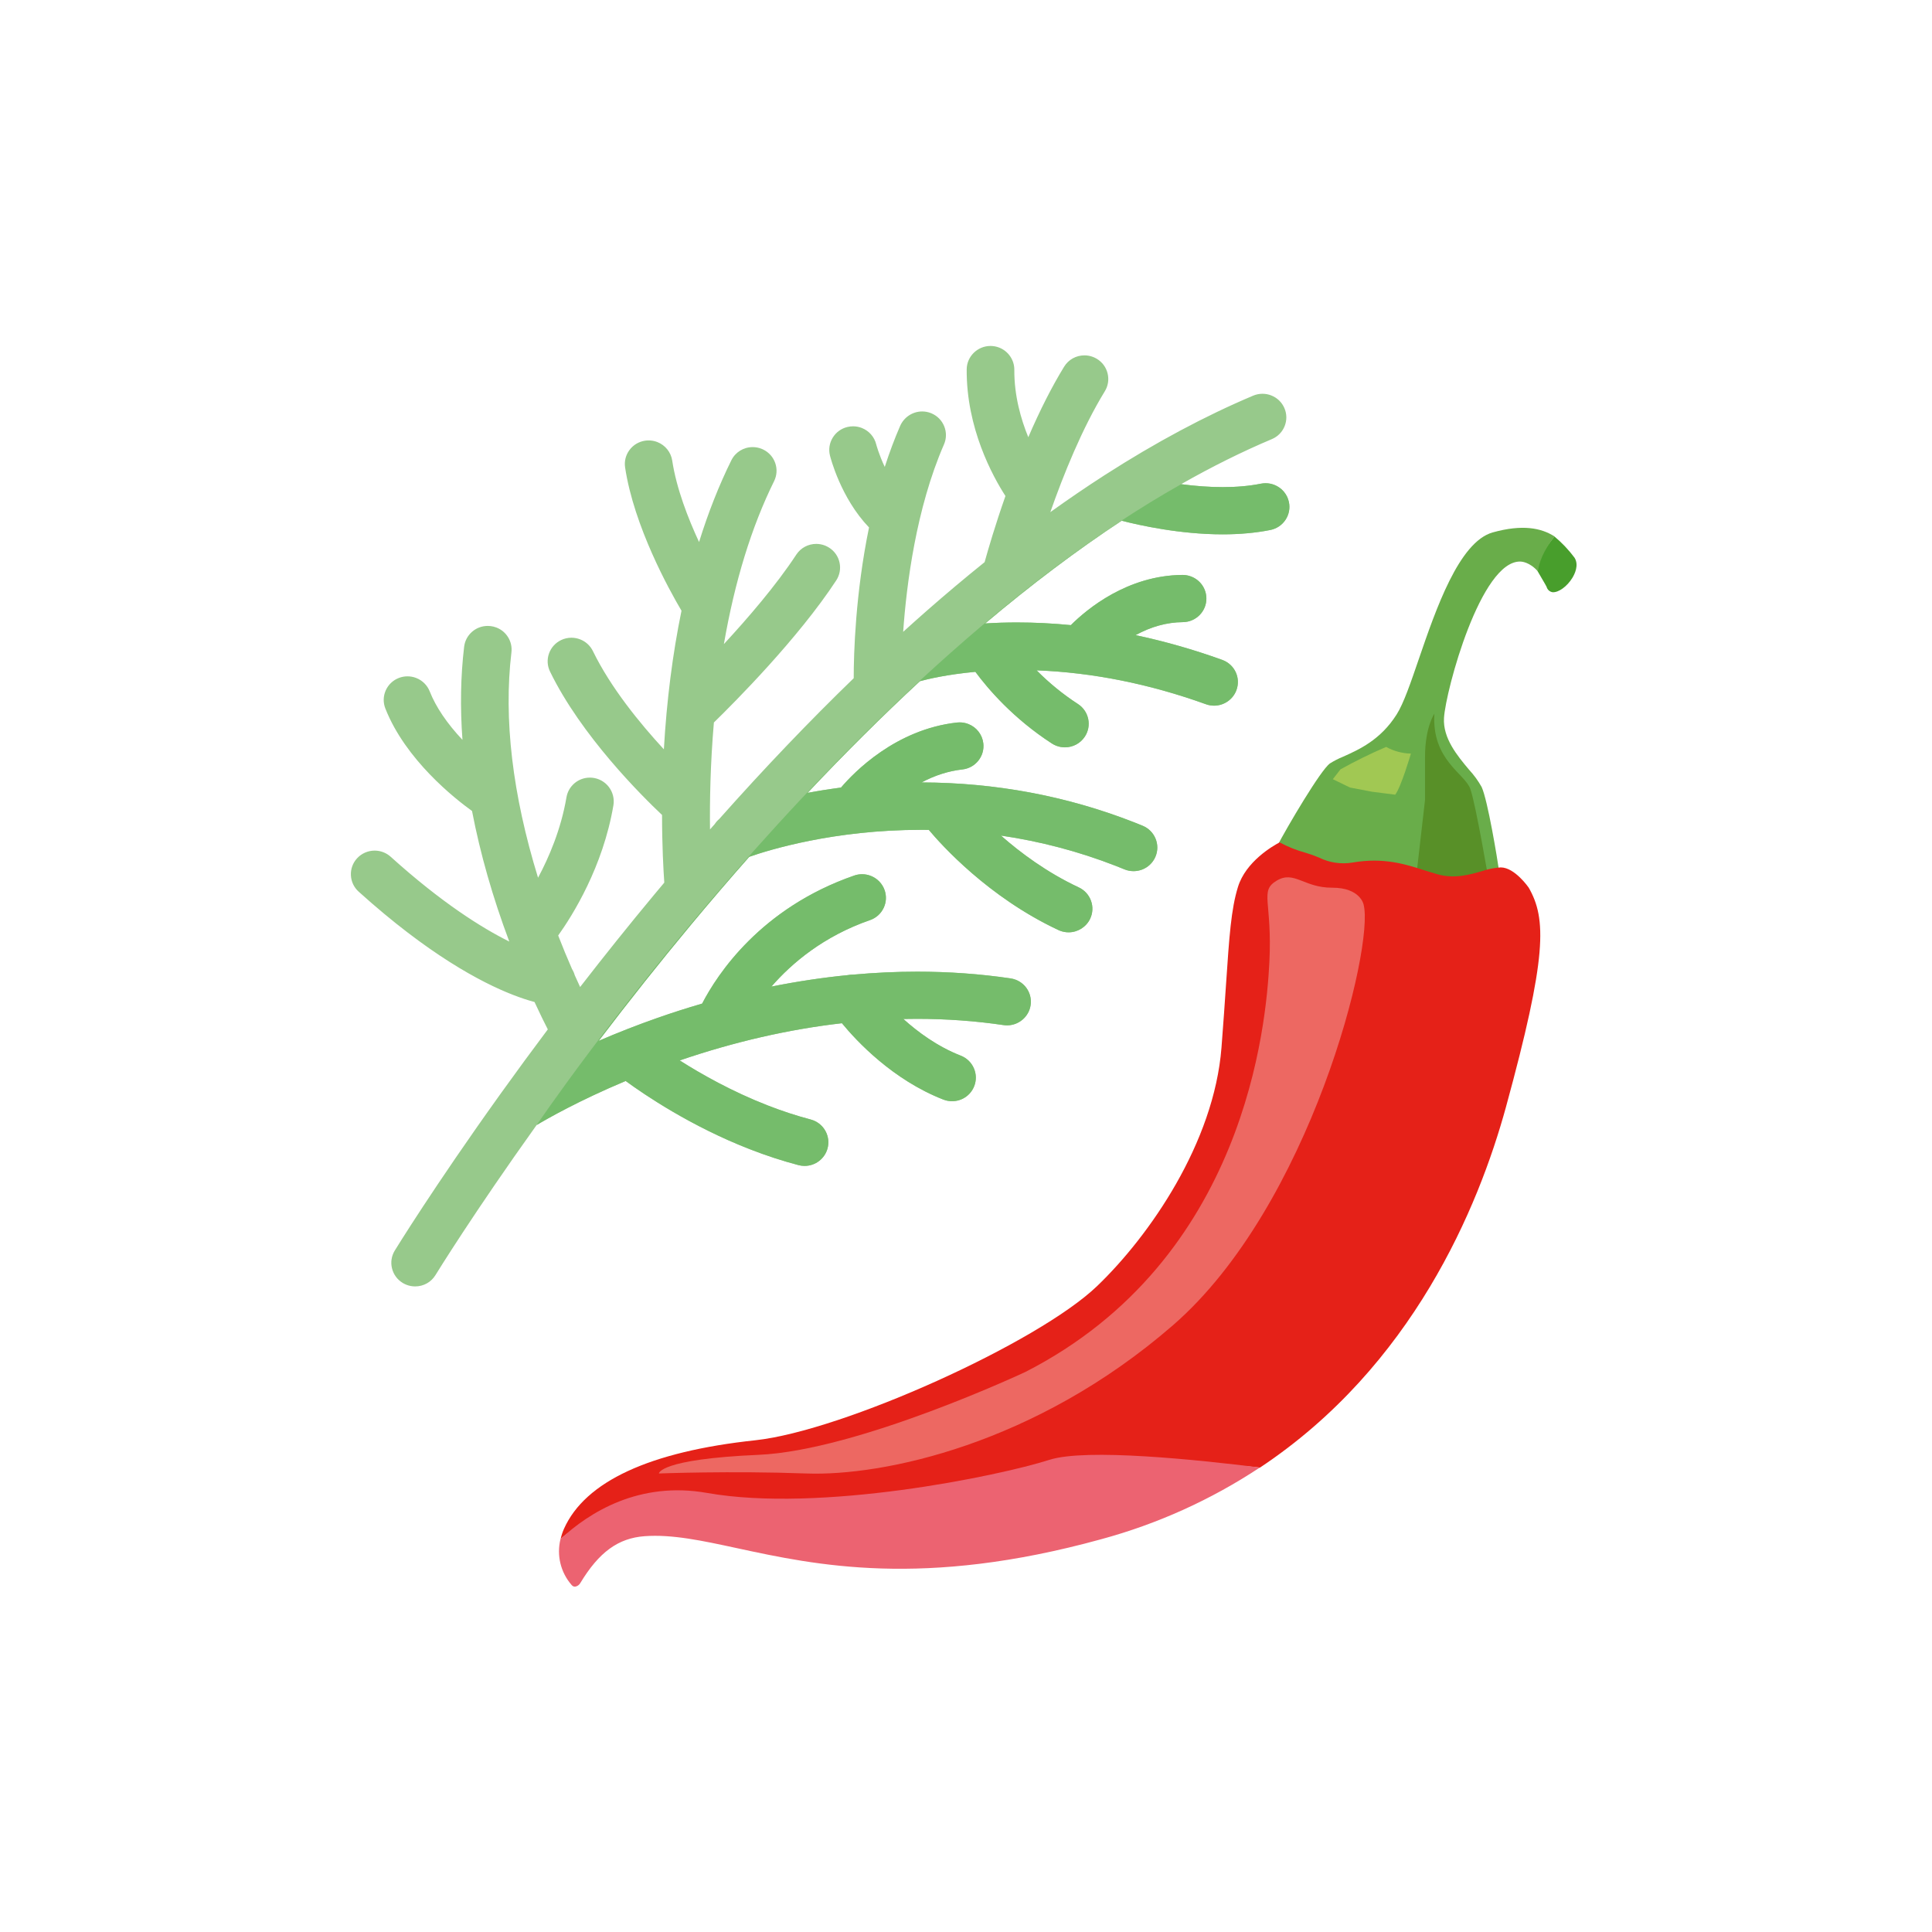 <svg xmlns="http://www.w3.org/2000/svg" xmlns:xlink="http://www.w3.org/1999/xlink" xmlns:serif="http://www.serif.com/" width="100%" height="100%" viewBox="0 0 200 200" xml:space="preserve" style="fill-rule:evenodd;clip-rule:evenodd;stroke-linejoin:round;stroke-miterlimit:2;"> <g transform="matrix(1,0,0,1,-2336,0)"> <g id="Layer-1"> </g> <g id="Artboard1" transform="matrix(1.212,0,0,1.515,1040.24,463.636)"> <rect x="1069" y="-306" width="165" height="132" style="fill:none;"></rect> <g transform="matrix(1.134,0,0,1.134,-145.493,38.37)"> <g transform="matrix(1.1,0,0,0.88,1189.67,-269.272)"> <path d="M0,-0.94C-0.4,-1.478 -0.862,-1.966 -1.378,-2.395C-2.585,-0.878 -2.628,-0.41 -2.518,0C-2.48,0.08 -1.948,0.962 -1.913,1.052C-1.863,1.246 -1.703,1.392 -1.505,1.423C-1.095,1.455 -0.505,1.027 -0.148,0.44C0.005,0.192 0.32,-0.437 0,-0.94" style="fill:rgb(72,158,44);fill-rule:nonzero;"></path> </g> <g transform="matrix(1.1,0,0,0.88,1183.51,-251.014)"> <path d="M0,-23.42C-2.31,-22.773 -3.897,-18.145 -5.055,-14.768C-5.617,-13.125 -6.102,-11.708 -6.578,-10.958C-7.682,-9.208 -9.162,-8.548 -10.245,-8.063C-10.56,-7.935 -10.863,-7.781 -11.15,-7.6C-11.785,-7.145 -14.057,-3.29 -14.795,-1.88C-14.405,-1.65 -13.045,-1.343 -12.505,-1.165C-12.177,-1.068 -11.854,-0.952 -11.54,-0.818C-10.949,-0.527 -10.285,-0.418 -9.633,-0.505L-9.133,-0.568C-7.1,-0.837 -5.633,-0.37 -4.318,0.05L-3.818,0.202L-3.35,0.335C-2.383,0.562 -1.485,0.31 -0.687,0.085C-0.318,-0.03 0.061,-0.113 0.445,-0.165C0.315,-1.083 -0.342,-5.075 -0.758,-5.983C-0.998,-6.413 -1.289,-6.813 -1.625,-7.175C-2.427,-8.133 -3.425,-9.328 -3.337,-10.723C-3.22,-12.602 -0.812,-21.54 1.913,-21.423C1.948,-21.423 2.528,-21.402 3.095,-20.745C3.165,-21.348 3.455,-22.155 4.235,-23.14C3.32,-23.732 2.018,-23.982 0,-23.42" style="fill:rgb(105,173,74);fill-rule:nonzero;"></path> </g> <g transform="matrix(1.1,0,0,0.88,1178.41,-252.45)"> <path d="M0,-6.42L0,-3.47L-0.652,2.205C-0.652,2.205 3.693,2.955 4.388,2.205C4.388,2.205 3.48,-3.167 3.1,-4.227C2.72,-5.287 0.45,-6.195 0.64,-9.375C0.643,-9.372 0,-8.465 0,-6.42" style="fill:rgb(88,144,40);fill-rule:nonzero;"></path> </g> <g transform="matrix(1.1,0,0,0.88,1186.22,-213.598)"> <path d="M0,-41.613C0,-41.613 -0.953,-43 -1.918,-43C-2.349,-42.972 -2.775,-42.888 -3.185,-42.75C-4.035,-42.5 -5.095,-42.2 -6.247,-42.53C-6.515,-42.608 -6.79,-42.696 -7.073,-42.78C-8.413,-43.213 -9.93,-43.703 -12.06,-43.333C-12.845,-43.201 -13.652,-43.321 -14.365,-43.676C-14.66,-43.8 -14.963,-43.909 -15.27,-44C-15.891,-44.169 -16.491,-44.408 -17.057,-44.713C-17.538,-44.463 -19.378,-43.393 -19.91,-41.658C-20.378,-40.14 -20.503,-38.3 -20.728,-34.961C-20.81,-33.735 -20.908,-32.318 -21.038,-30.651C-21.552,-24.151 -25.95,-17.786 -29.562,-14.325C-33.617,-10.438 -46.95,-4.425 -52.948,-3.776C-60.195,-3 -64.608,-0.955 -66.057,2.285C-66.157,2.511 -66.234,2.746 -66.288,2.987C-64.307,1.152 -60.518,0.917 -55.872,1.737C-48.153,3.1 -36.735,0.212 -33.168,-0.923C-30.668,-1.723 -22.69,-2.44 -18.405,-1.901C-7.953,-8.845 -3.443,-19.728 -1.562,-26.58C1.27,-36.923 1.217,-39.483 0,-41.613" style="fill:rgb(229,33,24);fill-rule:nonzero;"></path> </g> <g transform="matrix(1.1,0,0,0.88,1150.13,-208.701)"> <path d="M0,-8.003C-3.568,-6.868 -15.73,-4.371 -23.45,-5.733C-28.095,-6.553 -31.505,-4.413 -33.487,-2.578C-33.762,-1.473 -33.482,-0.304 -32.737,0.557L-32.708,0.589C-32.65,0.657 -32.563,0.691 -32.475,0.682C-32.328,0.655 -32.2,0.563 -32.128,0.432C-30.853,-1.678 -29.54,-2.636 -27.735,-2.771C-25.845,-2.911 -23.785,-2.466 -21.4,-1.951C-16.03,-0.79 -8.678,0.8 3.515,-2.558C7.383,-3.605 11.058,-5.265 14.4,-7.476C10.115,-8.008 2.515,-8.803 0,-8.003" style="fill:rgb(236,99,113);fill-rule:nonzero;"></path> </g> <g transform="matrix(1.1,0,0,0.88,1173.78,-216.814)"> <path d="M0,-36.813C0,-36.813 -0.228,-37.963 -2.158,-37.956C-4.088,-37.948 -4.75,-39.158 -5.95,-38.438C-7.15,-37.718 -6.235,-37.038 -6.45,-32.838C-6.665,-28.638 -8.05,-12.521 -23.15,-4.801C-23.15,-4.801 -34.603,0.58 -41.428,0.877C-48.253,1.175 -48.25,2.154 -48.25,2.154C-48.25,2.154 -43.367,1.964 -38.148,2.154C-32.928,2.345 -22.483,0.187 -13.06,-7.988C-3.638,-16.163 0.77,-33.95 0,-36.813" style="fill:rgb(237,104,98);fill-rule:nonzero;"></path> </g> <g transform="matrix(1.1,0,0,0.88,1175.48,-255.819)"> <path d="M0,-3.272C-1.066,-2.814 -2.108,-2.303 -3.122,-1.739L-3.65,-1.062L-2.47,-0.489L-0.97,-0.204L0.62,0C1.018,-0.5 1.698,-2.814 1.698,-2.814C1.103,-2.828 0.521,-2.985 0,-3.272" style="fill:rgb(161,200,83);fill-rule:nonzero;"></path> </g> </g> <g transform="matrix(1.141,0,0,1.141,-156.477,41.653)"> <g transform="matrix(1.1,0,0,0.88,1105.21,-284)"> <path d="M0,64C-0.203,64 -0.402,63.963 -0.591,63.889C-0.676,63.856 -0.759,63.815 -0.838,63.768C-1.21,63.545 -1.472,63.191 -1.575,62.771C-1.677,62.355 -1.61,61.925 -1.386,61.559C-1.36,61.516 1.278,57.219 5.758,50.968C5.797,50.906 5.836,50.852 5.876,50.804C6.907,49.367 7.966,47.924 9.028,46.509C8.8,46.064 8.485,45.429 8.123,44.645C7.663,44.523 7.167,44.358 6.646,44.155C4.468,43.305 0.88,41.398 -3.843,37.137C-4.165,36.847 -4.352,36.45 -4.372,36.02C-4.392,35.591 -4.242,35.18 -3.95,34.864C-3.644,34.532 -3.209,34.342 -2.755,34.342C-2.551,34.342 -2.351,34.38 -2.162,34.454C-1.978,34.526 -1.81,34.629 -1.664,34.762C1.807,37.894 4.544,39.605 6.406,40.532C5.277,37.525 4.426,34.54 3.871,31.646C2.69,30.797 -0.652,28.162 -2.027,24.673C-2.185,24.274 -2.176,23.839 -2.004,23.446C-1.83,23.051 -1.511,22.747 -1.105,22.591C-0.917,22.519 -0.721,22.483 -0.521,22.483C-0.317,22.483 -0.118,22.52 0.073,22.595C0.492,22.758 0.827,23.09 0.991,23.506C1.408,24.566 2.172,25.694 3.22,26.805C3.057,24.594 3.095,22.466 3.334,20.467C3.431,19.66 4.121,19.052 4.939,19.052C5.004,19.052 5.069,19.056 5.133,19.063C5.272,19.079 5.407,19.113 5.536,19.163C6.221,19.43 6.639,20.124 6.552,20.85C6.012,25.376 6.621,30.532 8.364,36.187C9.105,34.805 9.926,32.896 10.296,30.722C10.429,29.941 11.1,29.375 11.892,29.375C11.942,29.375 11.992,29.377 12.042,29.382C12.491,29.423 12.906,29.652 13.18,30.009C13.453,30.365 13.567,30.821 13.492,31.262C12.781,35.459 10.71,38.753 9.734,40.12C10.031,40.887 10.348,41.653 10.675,42.401C10.758,42.534 10.821,42.677 10.862,42.825C10.983,43.096 11.105,43.363 11.227,43.625C12.881,41.489 14.561,39.394 16.227,37.39C16.469,37.098 16.712,36.809 16.955,36.52C16.894,35.656 16.804,34.037 16.802,31.917C15.414,30.609 11.3,26.52 9.179,22.158C8.991,21.772 8.966,21.337 9.108,20.932C9.251,20.525 9.546,20.199 9.938,20.012C10.158,19.908 10.392,19.855 10.635,19.855C10.839,19.855 11.039,19.893 11.23,19.967C11.611,20.116 11.919,20.4 12.098,20.766C13.301,23.24 15.289,25.676 16.926,27.45C17.116,24.13 17.519,20.961 18.126,18.018C17.291,16.606 14.893,12.28 14.288,8.27C14.224,7.848 14.33,7.426 14.585,7.082C14.843,6.734 15.222,6.508 15.653,6.445C15.732,6.434 15.811,6.428 15.89,6.428C16.093,6.428 16.292,6.465 16.481,6.539C17.02,6.749 17.408,7.232 17.494,7.799C17.78,9.7 18.58,11.748 19.321,13.343C19.943,11.34 20.681,9.473 21.518,7.781C21.792,7.227 22.349,6.883 22.971,6.883C23.174,6.883 23.374,6.92 23.563,6.994C23.604,7.01 23.643,7.027 23.683,7.047C24.075,7.237 24.367,7.566 24.507,7.975C24.646,8.381 24.617,8.815 24.428,9.199C22.896,12.296 21.748,16.021 21.011,20.287C22.629,18.538 24.575,16.28 25.938,14.2C26.237,13.743 26.745,13.47 27.296,13.47C27.499,13.47 27.698,13.508 27.887,13.581C27.987,13.621 28.084,13.67 28.175,13.728C28.542,13.963 28.792,14.325 28.882,14.747C28.971,15.166 28.891,15.595 28.656,15.954C26.064,19.909 21.746,24.244 20.33,25.624C20.085,28.477 20.044,31.035 20.066,32.902C20.173,32.781 20.279,32.66 20.386,32.539C20.472,32.407 20.576,32.29 20.694,32.191C23.744,28.757 26.822,25.535 29.845,22.611C29.846,20.918 29.961,16.859 30.887,12.351C28.952,10.335 28.258,7.572 28.228,7.453C28.126,7.038 28.193,6.607 28.416,6.242C28.641,5.873 28.998,5.613 29.421,5.513C29.546,5.483 29.674,5.468 29.802,5.468C30.005,5.468 30.204,5.505 30.393,5.579C30.883,5.77 31.251,6.187 31.376,6.693C31.378,6.7 31.557,7.39 31.958,8.231C32.274,7.252 32.623,6.319 33.001,5.45C33.263,4.847 33.855,4.457 34.507,4.457C34.711,4.457 34.911,4.495 35.102,4.571C35.115,4.576 35.129,4.582 35.143,4.588C35.541,4.758 35.849,5.074 36.008,5.476C36.166,5.874 36.159,6.309 35.988,6.701C34.087,11.061 33.435,16.264 33.211,19.454C33.745,18.97 34.279,18.493 34.806,18.03C36.112,16.884 37.439,15.768 38.753,14.712C38.997,13.832 39.475,12.193 40.171,10.211C39.295,8.854 37.505,5.587 37.534,1.593C37.541,0.715 38.267,0 39.152,0L39.167,0C39.367,0.002 39.562,0.039 39.746,0.111C40.366,0.353 40.78,0.96 40.775,1.62C40.762,3.387 41.23,5.001 41.726,6.209C42.516,4.376 43.334,2.764 44.164,1.411C44.46,0.928 44.977,0.64 45.548,0.64C45.751,0.64 45.95,0.677 46.139,0.751C46.225,0.785 46.309,0.826 46.387,0.873C46.759,1.096 47.021,1.45 47.123,1.87C47.225,2.286 47.158,2.717 46.934,3.083C45.389,5.603 44.111,8.782 43.225,11.309C44.445,10.433 45.661,9.604 46.852,8.836C46.891,8.809 46.931,8.783 46.972,8.759C50.392,6.563 53.775,4.754 57.029,3.382C57.231,3.297 57.444,3.254 57.662,3.254C57.866,3.254 58.066,3.291 58.257,3.366C58.663,3.524 58.982,3.831 59.154,4.229C59.325,4.623 59.33,5.059 59.171,5.456C59.01,5.857 58.701,6.171 58.301,6.34C56.292,7.186 54.219,8.216 52.127,9.406C53.127,9.539 54.076,9.606 54.96,9.606C55.908,9.606 56.778,9.528 57.548,9.373C57.655,9.352 57.763,9.341 57.872,9.341C58.075,9.341 58.273,9.378 58.463,9.452C58.976,9.652 59.349,10.091 59.46,10.626C59.547,11.045 59.464,11.472 59.228,11.829C58.99,12.19 58.624,12.437 58.197,12.522C57.215,12.72 56.123,12.82 54.951,12.82C52.046,12.82 49.279,12.202 48.078,11.893C45.055,13.883 41.935,16.231 38.79,18.883C39.501,18.838 40.225,18.816 40.955,18.816C42.156,18.816 43.387,18.877 44.619,18.998C45.729,17.892 48.468,15.614 52.206,15.582L52.221,15.582C52.425,15.582 52.624,15.619 52.813,15.693C53.432,15.934 53.835,16.515 53.842,17.174C53.847,17.6 53.684,18.004 53.385,18.309C53.081,18.619 52.674,18.791 52.238,18.795C51.153,18.804 50.074,19.101 49.022,19.679C50.989,20.094 52.967,20.659 54.916,21.361L54.956,21.376C55.781,21.698 56.19,22.597 55.887,23.423C55.655,24.054 55.044,24.478 54.366,24.478C54.177,24.478 53.991,24.446 53.813,24.381C49.964,22.994 46.091,22.22 42.289,22.075C43.154,22.947 44.095,23.714 45.098,24.363C45.462,24.599 45.711,24.961 45.8,25.384C45.888,25.803 45.805,26.232 45.569,26.59C45.268,27.044 44.762,27.314 44.214,27.314C44.011,27.314 43.812,27.277 43.623,27.203C43.52,27.163 43.42,27.112 43.328,27.052C40.692,25.345 38.972,23.327 38.122,22.176C36.218,22.352 34.904,22.662 34.349,22.812C31.824,25.149 29.257,27.701 26.702,30.413C27.451,30.272 28.213,30.152 28.979,30.051C29.87,29.004 32.699,26.091 36.87,25.626C36.93,25.619 36.991,25.616 37.052,25.616C37.255,25.616 37.454,25.653 37.643,25.727C38.203,25.946 38.594,26.449 38.663,27.042C38.712,27.466 38.592,27.884 38.325,28.219C38.055,28.558 37.668,28.771 37.236,28.819C36.296,28.924 35.367,29.22 34.461,29.703C39.475,29.716 44.318,30.62 48.856,32.39C49.071,32.474 49.286,32.56 49.501,32.648C49.904,32.814 50.217,33.125 50.382,33.525C50.546,33.921 50.545,34.356 50.379,34.75C50.128,35.351 49.541,35.74 48.884,35.74C48.681,35.74 48.482,35.702 48.292,35.628L48.264,35.617C48.067,35.536 47.867,35.456 47.671,35.379C45.171,34.404 42.548,33.713 39.861,33.319C41.171,34.471 42.985,35.829 45.154,36.843C45.548,37.027 45.846,37.353 45.992,37.76C46.136,38.163 46.115,38.598 45.93,38.984C45.664,39.542 45.09,39.903 44.466,39.903C44.263,39.903 44.064,39.866 43.875,39.792C43.842,39.779 43.809,39.765 43.776,39.749C38.999,37.517 35.781,33.921 34.954,32.932C34.779,32.929 34.606,32.928 34.433,32.928C28.488,32.928 24.073,34.295 22.731,34.766C21.394,36.278 20.056,37.839 18.751,39.409C16.657,41.926 14.555,44.572 12.491,47.288C13.798,46.724 15.138,46.201 16.488,45.727C17.478,45.38 18.5,45.052 19.528,44.753C20.557,42.767 23.508,38.248 29.877,36.039C30.05,35.979 30.229,35.949 30.411,35.949C30.615,35.949 30.815,35.986 31.005,36.061C31.443,36.232 31.785,36.582 31.942,37.022C32.086,37.426 32.063,37.861 31.877,38.247C31.69,38.637 31.361,38.93 30.951,39.072C27.773,40.174 25.613,42.018 24.242,43.595C25.987,43.246 27.73,42.984 29.439,42.815C29.544,42.794 29.654,42.783 29.764,42.783L29.791,42.783C31.262,42.649 32.735,42.581 34.169,42.581C36.323,42.581 38.458,42.734 40.514,43.038C40.637,43.056 40.756,43.087 40.87,43.131C41.576,43.407 41.992,44.119 41.881,44.864C41.765,45.645 41.077,46.233 40.282,46.233C40.202,46.233 40.121,46.228 40.042,46.216C38.129,45.934 36.146,45.791 34.148,45.791C33.842,45.791 33.532,45.794 33.222,45.801C34.196,46.68 35.536,47.675 37.117,48.291C37.118,48.292 37.123,48.293 37.124,48.294C37.529,48.452 37.847,48.757 38.02,49.154C38.191,49.546 38.198,49.981 38.041,50.379C37.795,50.997 37.204,51.396 36.534,51.396C36.331,51.396 36.132,51.358 35.942,51.284C32.5,49.942 30.046,47.312 29.04,46.088C25.412,46.504 21.702,47.356 18.001,48.621C19.473,49.557 21.56,50.736 23.979,51.68C24.967,52.065 25.953,52.388 26.91,52.639C26.97,52.655 27.031,52.675 27.09,52.698C27.855,52.996 28.274,53.817 28.063,54.606C27.875,55.308 27.232,55.799 26.499,55.799C26.359,55.799 26.219,55.781 26.083,55.745C24.991,55.458 23.872,55.092 22.757,54.657C18.766,53.101 15.634,50.978 14.324,50.019C11.129,51.358 8.954,52.606 8.267,53.017C3.978,59.014 1.489,63.058 1.384,63.228C1.089,63.711 0.571,64 0,64Z" style="fill:rgb(151,201,139);fill-rule:nonzero;"></path> </g> <g transform="matrix(1.1,0,0,0.88,1170.62,-236.027)"> <path d="M0,-43.889C-0.111,-44.424 -0.484,-44.863 -0.997,-45.063C-1.186,-45.137 -1.385,-45.174 -1.588,-45.174C-1.696,-45.174 -1.805,-45.163 -1.911,-45.142C-2.681,-44.987 -3.552,-44.909 -4.499,-44.909C-5.383,-44.909 -6.333,-44.976 -7.333,-45.108C-30.54,-32.032 -51.193,-1.497 -51.193,-1.497C-50.506,-1.908 -48.331,-3.156 -45.135,-4.495C-43.825,-3.536 -40.694,-1.414 -36.702,0.143C-35.587,0.578 -34.468,0.944 -33.377,1.231C-33.24,1.267 -33.1,1.285 -32.96,1.285C-32.228,1.285 -31.585,0.794 -31.397,0.091C-31.186,-0.698 -31.604,-1.518 -32.37,-1.817C-32.429,-1.839 -32.489,-1.859 -32.55,-1.875C-33.506,-2.126 -34.492,-2.449 -35.48,-2.835C-37.899,-3.778 -39.986,-4.957 -41.458,-5.893C-37.758,-7.159 -34.047,-8.01 -30.42,-8.426C-29.413,-7.203 -26.96,-4.572 -23.518,-3.23C-23.327,-3.156 -23.128,-3.118 -22.925,-3.118C-22.255,-3.118 -21.664,-3.518 -21.419,-4.136C-21.261,-4.533 -21.269,-4.968 -21.44,-5.36C-21.612,-5.757 -21.93,-6.062 -22.336,-6.22C-22.337,-6.221 -22.342,-6.223 -22.343,-6.223C-23.923,-6.84 -25.263,-7.834 -26.238,-8.714C-25.927,-8.72 -25.618,-8.724 -25.312,-8.724C-23.314,-8.724 -21.331,-8.581 -19.418,-8.298C-19.338,-8.287 -19.258,-8.281 -19.178,-8.281C-18.382,-8.281 -17.695,-8.87 -17.579,-9.65C-17.468,-10.395 -17.883,-11.107 -18.589,-11.383C-18.703,-11.427 -18.823,-11.459 -18.945,-11.477C-21.001,-11.78 -23.136,-11.934 -25.29,-11.934C-26.724,-11.934 -28.197,-11.866 -29.668,-11.731L-29.695,-11.731C-29.806,-11.731 -29.915,-11.72 -30.021,-11.699C-31.729,-11.53 -33.472,-11.269 -35.217,-10.919C-33.846,-12.497 -31.686,-14.34 -28.509,-15.442C-28.098,-15.584 -27.769,-15.877 -27.582,-16.267C-27.397,-16.653 -27.374,-17.088 -27.518,-17.492C-27.675,-17.932 -28.016,-18.283 -28.455,-18.454C-28.645,-18.528 -28.844,-18.566 -29.048,-18.566C-29.23,-18.566 -29.41,-18.535 -29.582,-18.475C-35.951,-16.267 -38.903,-11.748 -39.932,-9.761C-40.96,-9.462 -41.982,-9.135 -42.971,-8.787C-44.321,-8.314 -45.661,-7.79 -46.969,-7.226C-44.904,-9.942 -42.802,-12.588 -40.708,-15.106C-39.403,-16.675 -38.065,-18.236 -36.728,-19.749C-35.386,-20.219 -30.972,-21.586 -25.026,-21.586C-24.853,-21.586 -24.68,-21.585 -24.506,-21.583C-23.678,-20.594 -20.46,-16.997 -15.684,-14.765C-15.651,-14.75 -15.618,-14.735 -15.585,-14.723C-15.395,-14.649 -15.196,-14.611 -14.993,-14.611C-14.37,-14.611 -13.795,-14.972 -13.529,-15.53C-13.345,-15.917 -13.323,-16.351 -13.467,-16.754C-13.613,-17.162 -13.911,-17.487 -14.305,-17.671C-16.474,-18.685 -18.288,-20.043 -19.598,-21.196C-16.911,-20.802 -14.289,-20.11 -11.788,-19.135C-11.592,-19.058 -11.393,-18.979 -11.195,-18.897L-11.168,-18.886C-10.977,-18.812 -10.778,-18.775 -10.575,-18.775C-9.918,-18.775 -9.332,-19.163 -9.08,-19.764C-8.915,-20.158 -8.914,-20.593 -9.077,-20.989C-9.243,-21.389 -9.555,-21.7 -9.958,-21.866C-10.173,-21.954 -10.388,-22.04 -10.603,-22.124C-15.141,-23.894 -19.984,-24.798 -24.998,-24.812C-24.092,-25.294 -23.163,-25.59 -22.224,-25.695C-21.791,-25.743 -21.404,-25.956 -21.134,-26.295C-20.868,-26.63 -20.748,-27.048 -20.797,-27.472C-20.865,-28.065 -21.256,-28.569 -21.816,-28.787C-22.005,-28.861 -22.204,-28.898 -22.407,-28.898C-22.468,-28.898 -22.529,-28.895 -22.589,-28.888C-26.76,-28.424 -29.589,-25.51 -30.48,-24.463C-31.246,-24.363 -32.008,-24.242 -32.757,-24.102C-30.202,-26.813 -27.635,-29.366 -25.111,-31.702C-24.556,-31.852 -23.241,-32.163 -21.337,-32.338C-20.487,-31.188 -18.768,-29.169 -16.131,-27.462C-16.039,-27.402 -15.94,-27.351 -15.837,-27.311C-15.648,-27.238 -15.449,-27.2 -15.245,-27.2C-14.697,-27.2 -14.191,-27.471 -13.891,-27.925C-13.654,-28.283 -13.572,-28.711 -13.659,-29.131C-13.748,-29.553 -13.997,-29.916 -14.362,-30.152C-15.364,-30.801 -16.306,-31.568 -17.17,-32.44C-13.368,-32.295 -9.495,-31.52 -5.647,-30.133C-5.468,-30.069 -5.282,-30.036 -5.093,-30.036C-4.415,-30.036 -3.804,-30.461 -3.572,-31.092C-3.269,-31.918 -3.678,-32.816 -4.503,-33.138L-4.543,-33.153C-6.492,-33.856 -8.47,-34.42 -10.437,-34.836C-9.385,-35.413 -8.306,-35.71 -7.221,-35.72C-6.785,-35.723 -6.378,-35.896 -6.075,-36.205C-5.775,-36.511 -5.612,-36.914 -5.617,-37.341C-5.624,-37.999 -6.028,-38.581 -6.646,-38.822C-6.835,-38.895 -7.034,-38.933 -7.239,-38.933L-7.253,-38.933C-10.991,-38.9 -13.73,-36.622 -14.84,-35.517C-16.072,-35.638 -17.304,-35.699 -18.504,-35.699C-19.234,-35.699 -19.959,-35.676 -20.669,-35.632C-17.524,-38.284 -14.405,-40.632 -11.381,-42.621C-10.181,-42.313 -7.414,-41.695 -4.508,-41.695C-3.336,-41.695 -2.244,-41.795 -1.262,-41.992C-0.836,-42.078 -0.469,-42.324 -0.231,-42.685C0.005,-43.043 0.087,-43.47 0,-43.889Z" style="fill:rgb(117,188,107);fill-rule:nonzero;"></path> </g> </g> </g> <g id="Layer-11"> </g> <g id="Layer-12"> </g> <g id="Layer-13"> </g> </g> </svg>